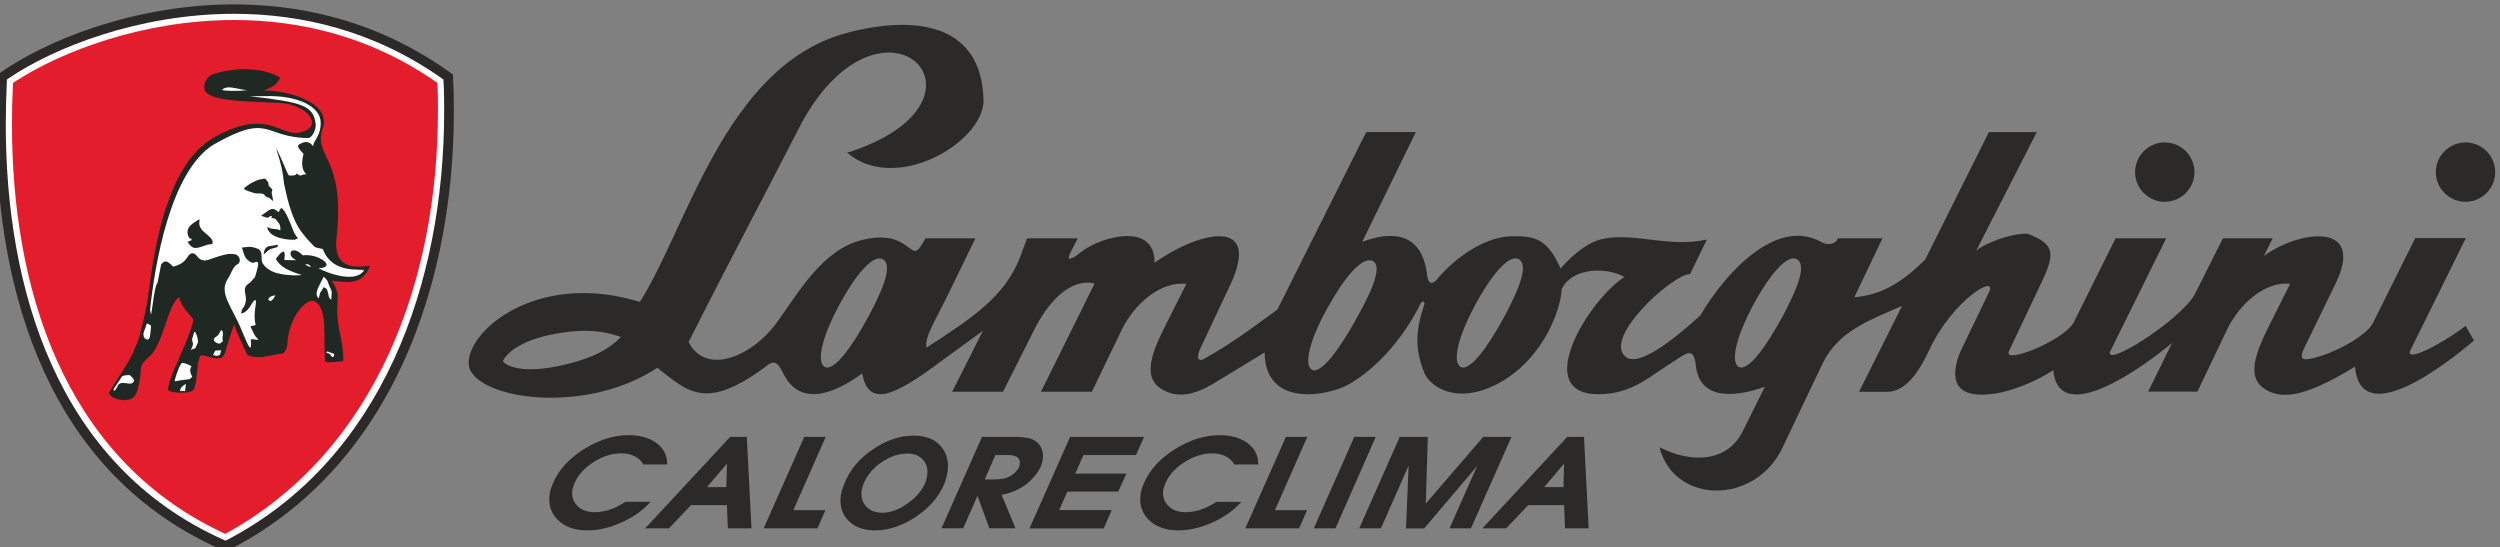 <?xml version="1.0" encoding="UTF-8"?>
<!DOCTYPE svg PUBLIC "-//W3C//DTD SVG 1.1//EN" "http://www.w3.org/Graphics/SVG/1.1/DTD/svg11.dtd">
<!-- Creator: CorelDRAW 2021 (64-Bit Not for commercial use) -->
<svg xmlns="http://www.w3.org/2000/svg" xml:space="preserve" width="29.7mm" height="6.5mm" version="1.1" style="shape-rendering:geometricPrecision; text-rendering:geometricPrecision; image-rendering:optimizeQuality; fill-rule:evenodd; clip-rule:evenodd"
viewBox="0 0 2970 650"
 xmlns:xlink="http://www.w3.org/1999/xlink"
 xmlns:xodm="http://www.corel.com/coreldraw/odm/2003">
 <rect x="0" y="0" width="2970" height="650" fill="#808080" stroke="none"/>
 <defs>
  <style type="text/css">
   <![CDATA[
    .fil1 {fill:#FEFEFE;fill-rule:nonzero}
    .fil0 {fill:#2B2A29;fill-rule:nonzero}
    .fil2 {fill:#E41D2D;fill-rule:nonzero}
    .fil3 {fill:#202823;fill-rule:nonzero}
   ]]>
  </style>
 </defs>
 <g id="Layer_x0020_1">
  <g id="_2223962050848">
   <path class="fil0" d="M-2.76 88.57c-1.15,18.85 -1.78,38.12 -1.82,57.65l0 4.04c0.44,194.98 61.23,414.93 272.84,504.94l0.1 0c208.9,-104.45 280.86,-345.89 269.74,-566.63 -82.51,-60.36 -172.19,-82.62 -255.71,-83.34 -122.08,-1.06 -231,43.91 -285.15,83.34z"/>
   <path class="fil1" d="M8.17 96.28l0.03 -1.8 1.57 -1.1c53.54,-36.54 154.87,-76.97 268.41,-76.97 80.61,0 167.28,20.44 247.19,77.08l1.42 0.99 0.08 1.76c0.72,11.81 0.8,23.81 0.8,35.85 0,203.7 -73.12,413.06 -258.13,509.44l-1.68 0.73 -1.6 -0.68c-200.61,-89.36 -259.39,-301.74 -259.39,-493.74 0,-17.48 0.5,-34.55 1.3,-51.56z"/>
   <path class="fil2" d="M15.26 102.95c-0.76,14.76 -1.03,29.78 -1.03,44.91 0,189.38 58.13,394.07 249.45,484.54l3.97 1.83 3.82 -2.14c176.15,-98.49 248.8,-299.48 248.8,-499.97l0 -2.45 0 -2.36c0,-8.22 -0.03,-16.48 -0.46,-24.58l-0.15 -4.28 -3.52 -2.41c-77.12,-53.05 -160.25,-72.27 -238.02,-72.27 -108.3,0 -205.31,37.57 -258.92,72.31l-3.75 2.37 -0.19 4.5z"/>
   <path class="fil3" d="M333.2 92.44c-4.78,5.57 -3.1,9.2 -20.23,15.01 24.04,-0.73 84.2,12.88 69.64,47.4 -9.03,32.67 27.74,32.29 17.16,128.06 -4.85,43.65 33.55,32.49 39.78,32.95 -8.52,23.28 -27.44,19.87 -45.36,17.53 14.83,23.97 -0.08,20.8 10.66,67.46 2.48,12.51 3.17,20.76 3.02,28.17 -9.63,1.11 -18.38,2.3 -21.83,0.46 -1.83,-36.53 2.83,-61.11 -11.42,-71.16 -9.48,-6.12 -31.34,17.57 -33.14,48.99 -0.27,5.16 -1.33,8.91 -5.12,12.69 -10.89,0.19 -28.12,8.4 -42.5,1.72 -5.26,-11.35 -13.87,-29 -15.39,-36.12 -0.73,-0.3 -3.98,10.7 -5.85,16.21 -3.9,11.35 -4.28,17.43 -8.26,22.59 -9.21,4.55 -21.79,-4.33 -26.67,-1.65l-2.64 9.52c-1.26,10.86 -1.53,28.67 -6.58,32.1 -4.7,3.1 -27.25,3.13 -28.97,-1.64 1.99,-18.88 23.96,-54.92 29.97,-81.36 1.91,-3.9 -13.57,-13.31 -16.55,-28.32 -13.68,8.98 -18,51.24 -33.06,68.17 -16.43,14.56 -11.28,13.58 -13.41,27.56 -1.8,11.96 -4.32,20.02 -7,22.62 -7.64,7.58 -27.44,3.22 -30.07,-4.43 2.44,-4.5 13.37,-21.78 17.16,-27.63 10.55,-16.35 12.95,-23.43 13.3,-25.15l3.24 -6.88c2.3,-5.88 11.7,-41.35 13.57,-60.31 6.61,-51.93 21.9,-151.3 76.17,-182.87 63.4,-36.95 80.68,-1.95 102.69,-6.53 31.15,-6.43 9.94,-33.91 -24.11,-35.36 -38.42,-1.94 -86.99,-1.45 -88.63,-17.16 -0.73,-5.77 2.52,-14.02 9.4,-16.54 22.43,-7.96 58.09,-10.13 81.03,3.9z"/>
   <path class="fil1" d="M315.74 114.18l-19.68 0c62.71,7.41 76.9,10.62 79.07,34.28 0,5.54 -3.85,15.51 -9.4,15.51 -53.31,-0.73 -44.33,-30.72 -111.87,7.77 -51.78,31.94 -70.09,143.69 -75.59,196.51l1.15 5.5c1.07,-2.78 4.35,-36.03 7.64,-37.45l4.43 -22.24c4.4,-5.51 7.49,-4.28 14.14,2.67 17.39,-4.05 16.17,-14.25 21.71,-15.63 6.58,-1.41 6.81,7.33 14.11,8.03 3.32,2.75 23.92,-9.33 35.85,-7.26 7.68,0 10.16,9.44 4.65,12.19 -5.53,2.75 -7.75,12.53 -11.03,16.63 -11.86,17.96 5.03,33.4 16.88,63.32 7.69,18.61 11.62,26.71 10.13,9.36 3.13,-1.49 6.31,1.37 9.06,-0.15 -5.88,-5.24 -5.39,-8.14 -8.75,-13.69 -2.18,-4.2 4.32,-1.22 5.46,-4 -3.36,-11.13 1.42,-26.99 0.27,-28.37 -3.33,-4.2 -6.69,14.11 -17.74,15.21 2.22,-8.86 2.33,-4.5 4.63,-10.35 4.51,-10.54 -4.78,-18.15 3.94,-24.69 4.43,-2.75 4.77,-5.19 8.1,-7.99 2.41,-8.28 5.27,-16.58 3.09,-17.99 -3.32,-1.38 -3.9,2.59 -8.36,-0.16 -7.69,-4.21 -7.34,-9.21 -10.25,-17.09 6.73,-0.38 9.13,-2.59 19.91,1.84 3.33,2.86 3.6,5.54 3.6,12.61 0,5.51 6.34,10.74 11.89,13.57 7.71,4.2 26.97,5.97 35.8,4.55 -14.98,-4.55 -26.37,-9.71 -30.88,-19.34 6.27,-7.83 12.39,-14.76 10.09,1.6 3.33,0 8.83,0.2 14.38,0.2 -13.23,-5.58 -6.28,-19.72 7.6,-5.78 18.99,-2.52 40.74,14.34 19.3,15.21 -5.51,-1.33 40.97,21.98 53.55,2.5 -4.67,-2.27 -37.27,4.61 -48.66,-24.21 -1.15,-2.75 -8.33,-0.91 -11.62,-5.03 -8.83,-9.75 -6.04,-5.89 -11.5,-12.93 -15.94,-18.26 -21.13,-51.86 -23.31,-60.19 -1.87,-16.28 -2.68,-20.98 -9.67,-42.92 10.35,19.95 12,28.21 15.48,32.71 6.3,0.43 7.83,-0.3 9.48,-2.44 4.38,5.39 6.26,0 11.31,1.19 -5.4,-5.01 -6.54,-12.35 -3.52,-24.54 -4.74,-4.78 -8.71,-9.44 -5.12,-11.16 2.71,-1.34 10.16,-6.68 16.59,2.26 0,-6.96 8.94,-11.31 8.94,-27.9 0,-19.46 -27.4,-32.72 -65.28,-31.72z"/>
   <path class="fil3" d="M345.22 265.95c2.34,5.42 3.67,11.61 8.8,17.11l-2.95 1.38c-0.6,1.22 -25.34,0.34 -31.34,-9.44 -2.02,-2.83 -1.86,-2.79 -2.18,-5.31 6.16,3.56 10.59,1.3 15.26,3.94 1.07,-2.72 -0.43,-7.46 -1.61,-8.53l-2.82 -3.7c-1.65,-2.38 -4.48,-2.38 -6.2,-2.38 -0.73,1.69 1.53,-2.21 0.5,-2.44 -2.18,-0.49 -3.71,2.76 -5.85,1.99l-6.65 -2.26 4.32 -3.13c7.45,-5.35 9.78,-7.34 16.39,-1.07 0.47,-1.15 2.37,-3.7 3.17,-5.23 2.6,1.79 5.08,4.96 7.88,11.46l3.28 7.61z"/>
   <path class="fil3" d="M323.9 238.98c-1.99,-1.83 -2.29,-4.01 -7.3,-4.93 -3.14,-2.14 -1.38,-4.82 -11.62,-4.17 -3.21,-0.38 -7.91,-1.91 -14.26,-4.58 -1.11,-0.68 -0.38,-1.98 -0.15,-2.41 7.68,-5.85 15.86,-10.32 24.38,-10.62 1.46,0.72 2.11,2.79 2.6,3.05 2.18,1 0.69,4.32 2.18,5.97 1.57,1.71 4.78,3.33 3.45,5.91 -1.54,3.15 2.13,8.42 0.72,11.78z"/>
   <path class="fil1" d="M293.89 107.24c-1.3,0 -5.85,-0.91 -9.05,-1.52 -9.06,-1.49 -15.52,-3.98 -21.33,1.19 3.9,1.07 16.17,1.6 30.38,0.33z"/>
   <path class="fil3" d="M252.15 289.91l-5.39 0.72c-0.46,0.11 -2.22,0.65 -5.08,1.68 -5.31,1.99 -9.1,2.68 -11.43,2.03 -3.83,-0.95 -7.38,-6.76 -7.26,-7.18l4.55 -1.76 0 -1.84c-2.3,0.12 -3.79,-1.6 -4.55,-5.43 -1.11,-5.15 1.37,-9.7 7.48,-13.68l5.25 -3.4 1.83 0 -0.31 0.35 -0.15 0.57c-1.3,4.97 0.57,9.51 5.39,13.68l5.77 4.97c3.9,3.36 5.19,6.46 3.9,9.29z"/>
   <path class="fil1" d="M139.22 459.88c1.08,-3.86 3.98,-5.43 8.72,-4.83l5.39 0.65c5.38,0.73 7.07,-4.05 5,-5.83l-3.58 -3.87c-0.97,-1.06 -9.06,0.19 -9.56,0.95l-10.43 15.56c0.8,2.52 2.03,1.69 3.09,-0.5l1.37 -2.13z"/>
   <path class="fil1" d="M207.47 452.93c2.33,-0.19 4.01,-0.45 5.01,-0.8l11.39 -1.57c1.45,0.15 2.97,-0.95 4.55,-3.28 -2.88,-4.33 -3.22,-8.3 -0.93,-12.2 -0.65,-0.53 -7.45,-4.09 -10.93,-3.93 -2.33,0.11 -7.53,13.68 -9.09,21.78z"/>
   <path class="fil1" d="M393.51 356.34l0.57 -8.63c0.19,-3.03 -1.95,-5.51 -2.95,-8.15l-2.1 -5.81c-0.5,-0.95 -2.87,-3.66 -4.4,-5.04 -5.61,10.51 -10.2,18.65 -7.95,22.97 2.92,6.34 2,-0.92 4.13,-4.67 4.1,-4.54 1.95,-8.33 7.61,-3.25l1.04 3.3 0.75 2.86c0,2.06 0.58,3.9 3.3,6.42z"/>
   <path class="fil3" d="M330.52 291.67c-1.07,3.1 -4.88,2.53 -8.75,4.1 -4.58,1.87 -6.49,5.77 -8.52,6.19 0.43,-4.62 1.83,-8.41 6.57,-9.59l5.62 -0.77 3.37 -0.76 1.71 0.83z"/>
   <path class="fil1" d="M262.42 407.51l0.39 -0.73c0.08,-0.15 0.31,-0.35 0.5,-0.42 1.14,-0.5 1.71,-0.91 1.56,-1.07l-0.68 -3.48 0.57 -3.56c0.5,-2.93 -0.12,-5.03 -1.92,-6.33 -2.1,3.93 -3.55,6.15 -4.16,6.61l-3.02 2.25c-5.23,3.94 3.93,9.28 6.76,6.73z"/>
   <path class="fil1" d="M253.12 421.62c2.22,0.99 4.62,1.94 8.25,-0.24l1.34 -5.23 -6.88 0.35 -2.71 5.12z"/>
   <path class="fil1" d="M388.04 419.08c1.37,0.57 3.05,0.8 4.05,1.87 2.18,3.22 3.25,4.55 4.35,2.22l0.53 -1.15c0.81,-1.49 -1.1,-2.07 -2.21,-2.44l-5.35 -1.88c-0.84,-0.33 -2.25,0.47 -1.37,1.38z"/>
   <path class="fil1" d="M175.54 403.29c1.61,-0.04 2.67,-2.22 2.99,-6.53 0.11,-1 0.22,-2.18 0.41,-3.48 0.65,-4.28 0.69,-6.5 0.04,-6.8l-4.47 -2.3 -3.56 10.13c-1.33,3.63 -0.22,9.13 4.59,8.98z"/>
   <path class="fil1" d="M233.88 409.56l1.1 -2.25c1.38,-2.83 -3.13,-16.25 -4.35,-12.35l-2.41 7.76 0.26 2.22 0.81 3.55c-0.24,1.65 -0.5,2.95 -0.89,3.71l-1.78 3.44 5.46 -1.95 1.8 -4.13z"/>
   <path class="fil1" d="M321.71 357.78l2.48 -2.22 2.45 -3.59 0.43 -0.57 -1.73 -0.8 -0.6 1.06c-1.8,-1.18 -8.15,3.72 -5.24,5.05l2.21 1.07z"/>
   <path class="fil1" d="M214.04 464.57l5.73 0 1.15 -8.56c-2.56,1.42 -7.53,4.67 -6.88,8.56z"/>
   <path class="fil1" d="M363.09 314.76l3.97 1.92 1.95 0.23 0.26 -0.58 -2.02 -1.6 -1.61 -0.8 -2.82 0c0.3,0.15 0.39,0.5 0.27,0.83z"/>
   <path class="fil0" d="M2862.97 417.37l66.47 -134.57 -60.12 0 -50.1 100.62c-9.29,18.54 -57.94,41.78 -79.11,43.38 -9.37,0.69 -4.55,-9.28 -2.49,-13.71l36.96 -75.95c36.58,-74.98 -44.14,-63.32 -85.19,-32.97l10.62 -21.06 -59.16 0 -33.9 67.34c-18.68,31.22 -106.36,86.52 -100.16,67.29l66.65 -134.63 -60.12 0 -50.15 100.66c-13.71,21.94 -83.65,49.53 -76.62,33.6l40.82 -86.3c15.48,-32.91 10.16,-42.08 -18.27,-53.32 -18.88,-1.18 -51.17,11.09 -61.42,20.11l72.04 -140.91 -56.94 0 -75.67 151.42c-30.97,30.6 -54.69,42.08 -84.13,44.75l33.4 -70.01 -53.08 0c-0.83,4.96 -9.63,9.97 -19.57,4.43 -53.08,-29.82 -113.92,36.27 -143.73,87.17 -16.47,14.79 -64.78,58.59 -85.54,51.11 -36.54,-19.31 52.21,-100.29 73.38,-100.29l19.91 -40.97c-44.18,9.86 -84.65,-8.03 -121.76,-1.11 -16.55,2.83 -35.12,16.12 -51.97,35.46 -12.12,-26.02 -22.82,-38.86 -52.32,-38.21 -35.97,-2.03 -73.39,25.6 -94.9,51.59 -2.48,2.98 -9.83,8.83 -11.43,-5.81 -5.66,-48.3 -38.6,-53.58 -77.05,-39.21l63.71 -130.4 -58.93 0 -105.48 210.74c-29.66,21.82 -55.45,41.23 -88.52,59.42 -8.9,3.4 -5.42,-8.09 -3.32,-12.57l35.62 -75.75c38.26,-81.52 -36.27,-64.31 -89.78,-26.64 0.27,-49.75 -65.2,-30.07 -86.59,-13.18 -11.47,9.09 -19.65,13.53 -12.73,0l7.98 -15.75 -60.08 0 -7.71 20.6c-17.31,46.59 -53.7,71.82 -111.72,109.19 -2.48,-10.2 5.47,-23.43 22.71,-57.36l35.31 -72.46 -59.35 0 -3.64 6.33c-15.05,26.49 -12.64,-18.49 -70.89,-4.5 -48.19,11.31 -76.63,63.48 -101.35,97.18 -28.14,40.02 -83.93,65.44 -105.56,24.36 55.11,-109.35 88.02,-169.88 134.53,-260.85 97.46,-177.25 246.73,-25.33 53.93,35.81 57.36,49.11 160.55,-11.53 162.03,-61.23 -2.28,-113 -118.01,-94.04 -166.63,-79.95 -140.59,40.9 -186,230.84 -241.68,318.44 -125.02,-38.52 -209.9,38.03 -203.02,76.78 8.78,38.3 137.09,58.71 223.76,1.42 36.5,28.47 57.49,52.66 132.13,-3.9 10.69,-7.26 14.29,5.43 19.22,13.98 22.16,38.87 65.58,16.09 91.99,-3.35 7.37,39.28 35.04,29.72 94.59,-15.11l48.81 -35.47 -36.47 72.32 60.39 0 36.57 -72.69c17.13,-34.25 43.2,-62.57 72.24,-55.92l-63.71 128.61 60.46 0 35.08 -72.69c15.56,-32.57 47.01,-58.67 77.2,-55.46l-27.85 55.46c-13.43,26.86 -22.29,53.58 -5.28,66.99 21.06,15.9 43.83,8.68 65.2,-3.9l60.92 -37.07c0.38,66.96 77.01,51.29 100.32,37.69 52.44,-30.42 81.48,-87.98 84.61,-95.4 2.68,-4.59 5.9,-3.29 4.48,1.49 -9.94,30.2 -11.28,50.79 0,79.88 7.07,17.81 41.12,40.67 92.6,10.63 48.16,-28.06 69.67,-83.36 70.85,-109.42 12.93,-27.02 55.16,-25.92 74.49,-14.49 -42.23,27.02 -111.32,139.27 -30.8,139.27 41.2,0 62.72,-23.05 92.26,-40.82 13.94,-9.41 21.09,-14.26 23.47,6.95 4.62,42.97 50.45,36.54 82.01,24.89l-26.22 52.78c-18.87,37.75 -61.49,38.06 -98.99,19.29 17.55,68.22 114.17,68.79 146.39,-0.23l47.12 -98.91c18.99,-39.62 56.75,-51.96 94.62,-68.94l-51.09 102.08 33.48 0c25.29,0 41.42,-31.68 50.06,-50.02 28.36,-60.27 82.82,-91.61 70.44,-67.47l-33.86 70.26c-5.27,13.07 -19.65,54.34 31.95,50.37 26.25,-1.34 60.42,-16.47 78.65,-28.82 6.5,69.56 108.85,-5.08 141.22,-32.48l-28.44 57.94 58.51 0 34.74 -72.74c15.48,-32.45 46.25,-58.59 75.4,-55.34l-27.74 55.34c-13.29,26.94 -22.24,53.63 -5.91,67.08 20.17,15.79 47.91,14.56 110.7,-23.96 6.47,74.98 105.49,-0.42 141.38,-31.07l-9.98 -17.4c-30.34,23.05 -70.24,42.69 -66.16,30.24zm-2199.52 17.5c-33.87,7.11 -57.91,3.66 -66.09,-5.62 4.32,-10.55 23.01,-24.57 56.83,-31.65 33.87,-7.03 59.17,-5.85 83.51,2.72 -16.24,17.05 -40.48,27.52 -74.25,34.55zm368.91 -59.96c-19.07,35.27 -42,68.4 -53.31,60.57 -9.14,-7.41 -1.49,-36.69 17.28,-72.04 18.84,-35.01 39.4,-60.47 51.55,-55.99 12.92,5.73 3.29,32.1 -15.52,67.46zm579.81 2.33c-19.64,35.65 -43.3,69.25 -54.27,61.61 -9.05,-7.23 -0.99,-36.66 18.72,-72.27 19.54,-35.51 39.75,-60.13 52.37,-57.11 14.4,3.56 3.01,32.1 -16.82,67.77zm175.65 -2.33c-19.03,35.27 -42,68.4 -53.35,60.57 -9.17,-7.41 -1.45,-36.69 17.39,-72.04 18.8,-35.01 39.36,-60.47 51.44,-55.99 12.88,5.73 3.33,32.1 -15.48,67.46zm330.44 0c-19.04,35.27 -42.01,68.4 -53.36,60.57 -9.09,-7.41 -1.45,-36.69 17.24,-72.04 18.92,-35.01 39.44,-60.47 51.55,-55.99 13,5.73 3.33,32.1 -15.43,67.46z"/>
   <path class="fil0" d="M2929.08 169.19c-19.38,0 -35.32,15.94 -35.32,35.27 0,19.45 15.94,35.28 35.32,35.28 19.37,0 35.23,-15.83 35.23,-35.28 0,-19.33 -15.86,-35.27 -35.23,-35.27z"/>
   <path class="fil0" d="M2571.69 239.75c19.5,0 35.36,-15.86 35.36,-35.29 0,-19.33 -15.86,-35.27 -35.36,-35.27 -19.29,0 -35.2,15.94 -35.2,35.27 0,19.43 15.91,35.29 35.2,35.29z"/>
   <path class="fil0" d="M1125.23 562.94c2.49,-12.89 0.04,-23.77 -7.22,-32.48 -7.38,-8.65 -18.11,-12.93 -32.14,-12.93l-0.65 0c-16.36,0 -32.6,5.51 -48.58,16.51 -15.97,10.93 -27.1,24.27 -33.25,39.83 -0.53,1.22 -1.15,3.05 -2.1,5.5 -0.92,2.45 -1.6,4.63 -1.91,6.53 -2.49,12.85 0.08,23.47 7.72,31.77 7.64,8.25 18.53,12.42 32.44,12.42 16.21,0 32.34,-5.43 48.5,-16.13 16.02,-10.74 27.4,-23.89 33.9,-39.25 1.42,-3.9 2.53,-7.8 3.29,-11.77zm-47.39 35.46c-10.28,7.19 -20.02,10.66 -29.5,10.71l-0.27 0c-8.68,-0.05 -15.1,-2.72 -19.64,-8.15 -4.55,-5.38 -6.01,-11.96 -4.48,-20.1 0,-0.07 0.31,-1.14 0.85,-2.71 0.53,-1.61 1.03,-3.06 1.45,-4.28 4.2,-9.74 11.19,-18 21.17,-24.8 9.98,-6.85 19.99,-10.21 30.27,-10.25 8.67,0.04 15.05,2.68 19.38,7.99 4.31,5.19 5.65,11.69 4.2,19.53 -0.27,1.42 -0.54,2.56 -0.8,3.47 -0.24,0.85 -0.74,2.11 -1.27,3.83 -4.08,9.43 -11.16,17.69 -21.36,24.76z"/>
   <polygon class="fil0" points="955.45,519.03 907.25,627.64 971.19,627.64 971.57,626.77 980.6,606.05 942.5,606.05 980.94,519.03 "/>
   <path class="fil0" d="M1881.76 519.03l-19.88 0 -100.82 108.61 28.13 0 0.5 -0.45 25.87 -27.1 42.57 0 1.15 27.55 28.06 0 -5.58 -108.61zm-23.7 31.87l-0.65 27.83 -23 0 23.65 -27.83z"/>
   <path class="fil0" d="M772.85 596.16l-29.77 0 -0.34 0.19c-12.54,8.14 -24.5,12.15 -36.05,12.15 -9.28,0 -16.31,-2.71 -21.32,-8.06 -4.93,-5.47 -6.69,-11.85 -5.2,-19.46 0,0 0.27,-1.14 0.84,-2.7 0.5,-1.65 1.04,-3.07 1.46,-4.29 4.16,-9.67 11.65,-17.89 22.54,-24.95 10.97,-6.96 21.94,-10.48 33.02,-10.48 6.08,0 11.36,1.19 15.98,3.52 4.62,2.33 7.94,5.43 9.97,9.24l0.23 0.47 28.4 0 0 -1.42c-0.19,-10.24 -4.7,-18.46 -13.3,-24.42 -8.48,-6 -19.31,-8.98 -32.34,-8.98 -17.84,0 -35.53,5.55 -53.08,16.51 -17.54,10.96 -29.73,24.16 -36.46,39.55 -1.91,4.13 -3.32,8.11 -4.09,11.96 -2.44,12.93 0.57,23.71 8.98,32.22 8.45,8.72 20.49,12.88 35.85,12.88 12.35,0 25.3,-2.93 38.94,-8.86 13.58,-5.97 24.96,-13.65 34.02,-23.21l1.72 -1.86z"/>
   <path class="fil0" d="M867.39 519.03l-100.9 108.61 28.25 0 0.45 -0.45 25.76 -27.1 42.66 0 1.07 27.55 28.08 0 -5.58 -108.61 -19.79 0zm-3.78 31.87l-0.73 27.83 -23.05 0 23.78 -27.83z"/>
   <polygon class="fil0" points="1608.9,519.03 1560.82,627.64 1586.54,627.64 1586.96,626.8 1634.39,519.03 "/>
   <path class="fil0" d="M1236.58 554.05c0.27,-0.76 0.65,-1.71 1,-3.01 0.42,-1.27 0.72,-2.45 0.91,-3.55 0.84,-4.13 0.84,-7.96 -0.11,-11.58 -0.88,-3.56 -2.6,-6.66 -5.01,-9.22 -3.25,-3.24 -7.15,-5.39 -11.85,-6.31 -4.55,-0.95 -10.55,-1.37 -17.76,-1.37l-37.15 0 -48.12 108.61 25.76 0 0.42 -0.8 16.59 -37.87 14.06 38.67 31.11 0 -16.51 -39.66c4.05,-0.77 8.1,-1.84 12.19,-3.4 4.73,-1.8 9.21,-3.9 13.49,-6.77 4.32,-2.86 8.45,-6.43 12.35,-10.81 3.85,-4.4 6.76,-8.73 8.63,-12.93zm-25.26 -2.06l-0.53 2.75c-2.07,4.01 -5.43,7.64 -10.36,10.74 -2.64,1.6 -5.55,2.72 -8.91,3.22 -3.4,0.56 -6.99,0.88 -10.73,0.88l-10.9 0 12.65 -28.97 14.91 0c2.63,0 4.96,0.22 7.06,0.76 2,0.42 3.6,1.3 4.78,2.37 2.03,1.8 2.72,4.47 2.03,8.25z"/>
   <polygon class="fil0" points="1527.62,519.03 1479.47,627.64 1543.36,627.64 1543.75,626.77 1552.81,606.05 1514.67,606.05 1553.04,519.03 "/>
   <polygon class="fil0" points="1762.06,519.03 1693.81,598.3 1696.25,519.03 1662.92,519.03 1614.77,627.64 1640.45,627.64 1640.91,626.8 1673.47,553 1670.34,627.72 1691.94,627.72 1754.92,553.5 1722.05,627.64 1747.5,627.64 1795.62,519.03 "/>
   <path class="fil0" d="M1444.82 596.37c-12.53,8.1 -24.53,12.11 -36,12.11 -9.4,0 -16.4,-2.68 -21.36,-8.03 -4.97,-5.46 -6.73,-11.85 -5.32,-19.41 0.04,-0.08 0.39,-1.15 0.92,-2.8 0.53,-1.56 1.03,-3.01 1.45,-4.2 4.21,-9.71 11.62,-17.96 22.62,-24.99 10.98,-6.96 21.83,-10.47 32.99,-10.47 6,0 11.39,1.18 16.01,3.51 4.55,2.33 7.84,5.4 9.91,9.25l0.22 0.43 28.47 0 0 -1.42c-0.22,-10.21 -4.73,-18.46 -13.38,-24.42 -8.48,-6 -19.33,-8.95 -32.32,-8.95 -17.77,0 -35.55,5.55 -53.06,16.51 -17.53,10.97 -29.72,24.11 -36.45,39.52 -1.99,4.17 -3.37,8.18 -4.1,12 -2.43,12.88 0.55,23.7 8.99,32.22 8.41,8.68 20.45,12.84 35.84,12.84 12.35,0 25.31,-2.95 38.92,-8.86 13.64,-5.89 24.91,-13.65 33.97,-23.21l1.83 -1.83 -29.8 0 -0.35 0.2z"/>
   <polygon class="fil0" points="1349.61,540.62 1359.09,519.03 1271.27,519.03 1223.07,627.72 1311.25,627.72 1320.68,605.98 1258.31,605.98 1268.05,584.04 1328.36,584.04 1338.19,562.63 1277.41,562.63 1287.16,540.62 "/>
  </g>
 </g>
</svg>
